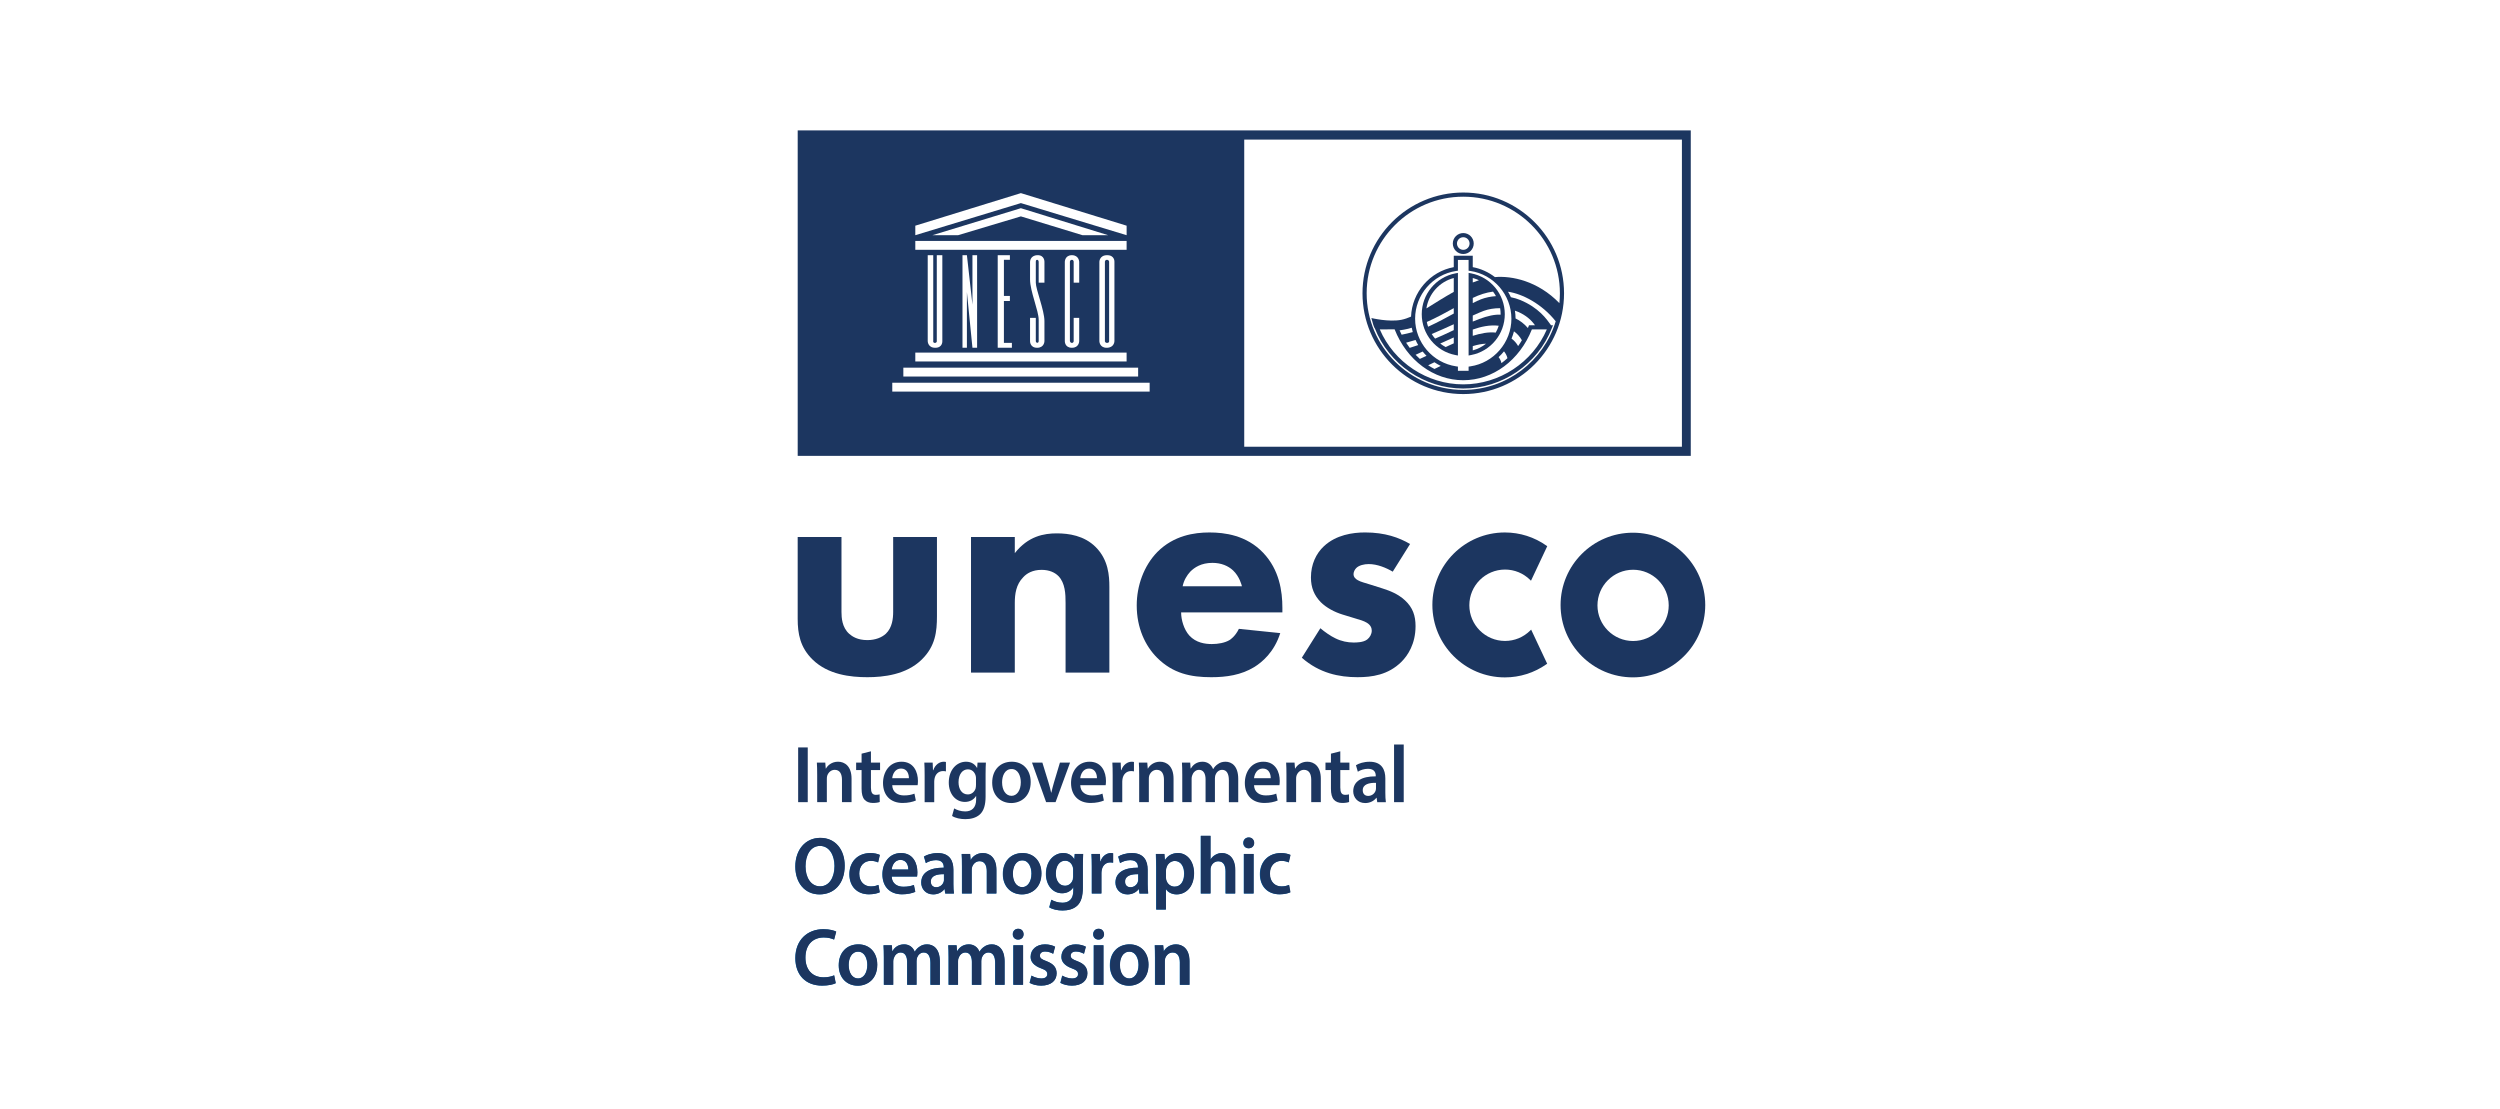 <?xml version="1.0" encoding="UTF-8"?> <svg xmlns="http://www.w3.org/2000/svg" id="a" data-name="Calque 1" width="329" height="146" viewBox="0 0 329 146"><g><path d="M105.986,114.018c0,1.463.708,2.628,1.917,2.628,1.221,0,1.908-1.175,1.908-2.682,0-1.357-.646-2.639-1.908-2.639-1.251,0-1.917,1.207-1.917,2.692M111.145,113.912c0,2.414-1.405,3.792-3.313,3.792-1.949,0-3.18-1.548-3.18-3.665,0-2.212,1.333-3.771,3.282-3.771,2.02,0,3.21,1.593,3.21,3.644" fill="#0069b4"></path><path d="M115.758,117.426c-.266.128-.79.267-1.416.267-1.558,0-2.574-1.036-2.574-2.649,0-1.56,1.026-2.779,2.78-2.779.462,0,.933.107,1.22.246l-.226.983c-.204-.095-.502-.202-.954-.202-.964,0-1.538.736-1.528,1.688,0,1.068.667,1.677,1.528,1.677.442,0,.749-.097.995-.203l.175.972Z" fill="#0069b4"></path><path d="M119.52,114.435c.011-.481-.194-1.272-1.036-1.272-.78,0-1.108.737-1.159,1.272h2.194ZM117.325,115.353c.031.94.738,1.347,1.538,1.347.585,0,1.004-.086,1.385-.236l.184.908c-.431.182-1.026.321-1.744.321-1.62,0-2.574-1.036-2.574-2.628,0-1.442.842-2.799,2.442-2.799,1.62,0,2.153,1.389,2.153,2.532,0,.246-.021.438-.041.556h-3.343Z" fill="#0069b4"></path><path d="M124.215,115.044c-.892-.021-1.743.182-1.743.972,0,.513.318.748.717.748.503,0,.873-.343.984-.716.031-.097.041-.204.041-.289v-.715ZM124.379,117.587l-.082-.578h-.031c-.308.407-.831.694-1.477.694-1.005,0-1.569-.758-1.569-1.548,0-1.314,1.118-1.977,2.964-1.966v-.085c0-.342-.133-.909-1.015-.909-.493,0-1.005.161-1.343.386l-.246-.856c.369-.234,1.015-.459,1.805-.459,1.6,0,2.061,1.058,2.061,2.19v1.88c0,.47.021.929.072,1.25h-1.138Z" fill="#0069b4"></path><path d="M126.582,113.932c0-.598-.011-1.1-.041-1.548h1.108l.062.779h.031c.215-.406.759-.897,1.59-.897.872,0,1.774.588,1.774,2.234v3.088h-1.261v-2.939c0-.748-.266-1.314-.954-1.314-.503,0-.851.374-.985.77-.041.118-.051.278-.051.427v3.056h-1.271v-3.655Z" fill="#0069b4"></path><path d="M133.267,114.99c0,1.004.472,1.764,1.241,1.764.718,0,1.221-.738,1.221-1.785,0-.812-.348-1.741-1.21-1.741-.892,0-1.251.897-1.251,1.763M137.03,114.937c0,1.912-1.292,2.766-2.563,2.766-1.416,0-2.503-1.014-2.503-2.681,0-1.709,1.077-2.756,2.585-2.756,1.487,0,2.481,1.09,2.481,2.671" fill="#0069b4"></path><path d="M141.213,114.467c0-.118-.01-.246-.041-.353-.133-.481-.492-.845-1.026-.845-.707,0-1.231.642-1.231,1.699,0,.887.432,1.603,1.221,1.603.472,0,.882-.32,1.026-.79.031-.139.051-.321.051-.47v-.844ZM142.516,112.384c-.021.353-.041.78-.041,1.495v2.949c0,1.09-.216,1.87-.739,2.362-.523.48-1.241.63-1.928.63-.636,0-1.313-.139-1.743-.417l.276-.994c.318.192.851.396,1.456.396.821,0,1.437-.449,1.437-1.571v-.449h-.021c-.287.459-.801.769-1.457.769-1.241,0-2.123-1.069-2.123-2.543,0-1.709,1.067-2.746,2.267-2.746.759,0,1.21.385,1.446.813h.02l.051-.694h1.098Z" fill="#0069b4"></path><path d="M143.662,114.061c0-.706-.011-1.207-.041-1.677h1.098l.041.994h.041c.246-.737.83-1.111,1.363-1.111.124,0,.195.011.298.032v1.239c-.103-.021-.216-.043-.369-.043-.605,0-1.015.407-1.129.995-.02.117-.041.256-.041.405v2.692h-1.261v-3.526Z" fill="#0069b4"></path><path d="M149.773,115.044c-.892-.021-1.743.182-1.743.972,0,.513.318.748.717.748.503,0,.873-.343.984-.716.031-.097.041-.204.041-.289v-.715ZM149.937,117.587l-.082-.578h-.031c-.308.407-.831.694-1.477.694-1.005,0-1.569-.758-1.569-1.548,0-1.314,1.118-1.977,2.964-1.966v-.085c0-.342-.133-.909-1.015-.909-.493,0-1.005.161-1.343.386l-.246-.856c.369-.234,1.015-.459,1.805-.459,1.6,0,2.061,1.058,2.061,2.19v1.88c0,.47.021.929.072,1.25h-1.138Z" fill="#0069b4"></path><path d="M153.401,115.407c0,.128.01.246.041.364.124.534.575.918,1.108.918.799,0,1.271-.694,1.271-1.72,0-.918-.43-1.666-1.241-1.666-.524,0-1.005.395-1.128.972-.031.107-.051.224-.051.331v.801ZM152.14,114.114c0-.684-.021-1.239-.041-1.73h1.108l.062.801h.021c.369-.588.954-.92,1.712-.92,1.149,0,2.103,1.026,2.103,2.65,0,1.88-1.139,2.788-2.276,2.788-.626,0-1.149-.278-1.405-.694h-.021v2.692h-1.261v-5.588Z" fill="#0069b4"></path><path d="M158.004,110.001h1.271v3.098h.021c.155-.246.359-.449.626-.599.246-.15.543-.234.861-.234.851,0,1.744.587,1.744,2.254v3.066h-1.261v-2.917c0-.759-.266-1.324-.964-1.324-.492,0-.84.341-.974.736-.041.107-.051.246-.051.395v3.109h-1.271v-7.585Z" fill="#0069b4"></path><path d="M163.673,112.383h1.272v5.203h-1.272v-5.203ZM165.017,110.931c0,.395-.277.704-.718.704-.421,0-.698-.309-.698-.704,0-.407.288-.717.708-.717.431,0,.697.31.708.717" fill="#0069b4"></path><path d="M169.785,117.426c-.266.128-.79.267-1.415.267-1.559,0-2.574-1.036-2.574-2.649,0-1.56,1.026-2.779,2.78-2.779.462,0,.933.107,1.22.246l-.226.983c-.205-.095-.502-.202-.954-.202-.964,0-1.538.736-1.529,1.688,0,1.068.667,1.677,1.529,1.677.441,0,.749-.097.994-.203l.175.972Z" fill="#0069b4"></path><path d="M109.966,129.387c-.298.16-.954.321-1.785.321-2.194,0-3.527-1.431-3.527-3.622,0-2.371,1.579-3.803,3.692-3.803.83,0,1.425.182,1.682.321l-.277,1.047c-.328-.149-.779-.278-1.353-.278-1.405,0-2.421.919-2.421,2.65,0,1.581.892,2.596,2.41,2.596.514,0,1.046-.106,1.374-.267l.206,1.036Z" fill="#0069b4"></path><path d="M111.666,127.004c0,1.004.472,1.764,1.241,1.764.718,0,1.221-.738,1.221-1.785,0-.812-.349-1.741-1.21-1.741-.892,0-1.251.897-1.251,1.763M115.43,126.951c0,1.912-1.292,2.766-2.563,2.766-1.416,0-2.503-1.014-2.503-2.681,0-1.709,1.077-2.756,2.585-2.756,1.486,0,2.481,1.09,2.481,2.671" fill="#0069b4"></path><path d="M116.3,125.946c0-.598-.011-1.1-.041-1.548h1.087l.052.769h.031c.246-.405.697-.887,1.538-.887.657,0,1.169.385,1.384.962h.021c.175-.288.38-.502.615-.651.277-.204.595-.311,1.006-.311.83,0,1.671.588,1.671,2.255v3.066h-1.231v-2.875c0-.865-.287-1.378-.892-1.378-.43,0-.749.321-.882.695-.031.128-.061.288-.061.438v3.12h-1.231v-3.013c0-.727-.277-1.24-.861-1.24-.472,0-.789.385-.903.749-.051.128-.071.278-.071.427v3.077h-1.231v-3.655Z" fill="#0069b4"></path><path d="M124.819,125.946c0-.598-.011-1.1-.041-1.548h1.087l.052.769h.031c.246-.405.697-.887,1.538-.887.657,0,1.169.385,1.384.962h.021c.175-.288.379-.502.615-.651.277-.204.595-.311,1.006-.311.83,0,1.671.588,1.671,2.255v3.066h-1.231v-2.875c0-.865-.287-1.378-.892-1.378-.43,0-.749.321-.882.695-.031.128-.061.288-.061.438v3.12h-1.231v-3.013c0-.727-.277-1.24-.861-1.24-.472,0-.789.385-.903.749-.051.128-.071.278-.071.427v3.077h-1.231v-3.655Z" fill="#0069b4"></path><path d="M133.339,124.397h1.271v5.203h-1.271v-5.203ZM134.681,122.945c0,.395-.276.704-.717.704-.421,0-.698-.309-.698-.704,0-.407.287-.717.708-.717.431,0,.697.31.707.717" fill="#0069b4"></path><path d="M135.727,128.393c.287.181.831.375,1.282.375.553,0,.8-.236.8-.578,0-.352-.205-.533-.821-.757-.974-.353-1.385-.909-1.374-1.518,0-.919.728-1.635,1.887-1.635.554,0,1.036.15,1.323.31l-.247.929c-.214-.128-.615-.299-1.056-.299-.452,0-.697.224-.697.545,0,.331.236.491.871.726.902.343,1.324.823,1.334,1.593,0,.94-.708,1.624-2.031,1.624-.605,0-1.148-.15-1.518-.363l.246-.951Z" fill="#0069b4"></path><path d="M139.776,128.393c.287.181.831.375,1.282.375.553,0,.8-.236.8-.578,0-.352-.205-.533-.821-.757-.974-.353-1.385-.909-1.374-1.518,0-.919.728-1.635,1.887-1.635.554,0,1.036.15,1.323.31l-.247.929c-.214-.128-.615-.299-1.056-.299-.452,0-.697.224-.697.545,0,.331.236.491.871.726.902.343,1.324.823,1.334,1.593,0,.94-.708,1.624-2.031,1.624-.605,0-1.148-.15-1.518-.363l.246-.951Z" fill="#0069b4"></path><path d="M143.919,124.397h1.271v5.203h-1.271v-5.203ZM145.261,122.945c0,.395-.276.704-.717.704-.421,0-.698-.309-.698-.704,0-.407.287-.717.708-.717.431,0,.697.31.707.717" fill="#0069b4"></path><path d="M147.353,127.004c0,1.004.472,1.764,1.241,1.764.718,0,1.221-.738,1.221-1.785,0-.812-.349-1.741-1.21-1.741-.892,0-1.251.897-1.251,1.763M151.117,126.951c0,1.912-1.292,2.766-2.563,2.766-1.416,0-2.503-1.014-2.503-2.681,0-1.709,1.077-2.756,2.585-2.756,1.486,0,2.481,1.09,2.481,2.671" fill="#0069b4"></path><path d="M151.986,125.946c0-.598-.011-1.1-.041-1.548h1.108l.062.779h.031c.215-.406.759-.897,1.59-.897.872,0,1.774.588,1.774,2.234v3.088h-1.261v-2.939c0-.748-.266-1.314-.954-1.314-.503,0-.851.374-.985.77-.041.118-.051.278-.051.427v3.056h-1.271v-3.655Z" fill="#0069b4"></path></g><g><g><path d="M201.378,82.977c-.886.884-2.065,1.371-3.316,1.371-2.591,0-4.697-2.108-4.697-4.697s2.105-4.697,4.697-4.697c1.242,0,2.412.481,3.297,1.353l.119.118,2.139-4.546-.081-.058c-1.616-1.144-3.517-1.749-5.498-1.749-5.259,0-9.537,4.278-9.537,9.536s4.278,9.537,9.537,9.537c1.976,0,3.875-.603,5.489-1.743l.081-.058-2.11-4.486-.12.12Z" fill="#1c3660"></path><path d="M214.916,84.356c-2.586,0-4.69-2.103-4.69-4.687s2.103-4.69,4.69-4.69,4.687,2.103,4.687,4.69-2.103,4.687-4.687,4.687M214.891,70.103c-5.25,0-9.519,4.271-9.519,9.519s4.27,9.519,9.519,9.519,9.519-4.27,9.519-9.519-4.271-9.519-9.519-9.519" fill="#1c3660"></path><path d="M110.739,70.671v9.844c0,.801.079,2.041,1.001,2.882.399.359,1.119.841,2.4.841,1.08,0,1.921-.361,2.441-.841.841-.8.96-2.001.96-2.882v-9.844h5.763v10.404c0,2.041-.201,3.961-2.001,5.723-2.041,2-5.042,2.321-7.163,2.321-2.201,0-5.162-.321-7.203-2.321-1.64-1.601-1.961-3.401-1.961-5.362v-10.765h5.763Z" fill="#1c3660"></path><path d="M127.785,70.671h5.763v2.121c1.761-2.241,3.841-2.601,5.522-2.601,1.561,0,3.601.281,5.122,1.801,1.681,1.68,1.8,3.801,1.8,5.242v11.284h-5.763v-9.164c0-1.16-.04-2.64-.96-3.561-.44-.439-1.161-.8-2.2-.8-1.202,0-1.961.48-2.402.96-.96.96-1.12,2.241-1.12,3.401v9.164h-5.763v-17.847Z" fill="#1c3660"></path><path d="M163.439,77.153c-.041-.16-.32-1.28-1.161-2.08-.641-.6-1.56-1-2.722-1-1.48,0-2.36.6-2.92,1.16-.44.481-.84,1.122-1.001,1.921h7.804ZM168.762,80.594h-13.326c0,.961.361,2.241,1.08,3.042.881.96,2.081,1.121,2.961,1.121.841,0,1.721-.161,2.321-.521.08-.04.76-.479,1.24-1.481l5.443.561c-.799,2.521-2.4,3.84-3.441,4.481-1.721,1.04-3.642,1.322-5.643,1.322-2.681,0-5.042-.482-7.123-2.563-1.56-1.56-2.681-3.921-2.681-6.882,0-2.561.92-5.202,2.721-7.042,2.161-2.162,4.842-2.561,6.843-2.561s4.882.361,7.084,2.68c2.121,2.242,2.521,5.042,2.521,7.243v.6Z" fill="#1c3660"></path><path d="M183.286,75.233c-.88-.521-2.042-1.001-3.161-1.001-.601,0-1.281.16-1.642.52-.199.2-.359.521-.359.801,0,.4.28.64.56.8.4.24,1,.361,1.721.6l1.52.481c1,.32,2.041.72,2.96,1.56,1.042.961,1.401,2.041,1.401,3.402,0,2.36-1.04,3.88-1.84,4.682-1.761,1.761-3.923,2.04-5.802,2.04-2.401,0-5.002-.519-7.324-2.561l2.441-3.882c.56.48,1.361,1.041,1.962,1.32.799.401,1.64.561,2.4.561.359,0,1.281,0,1.8-.4.361-.28.599-.72.599-1.16,0-.321-.118-.721-.64-1.04-.4-.241-.92-.4-1.76-.641l-1.441-.44c-1.041-.32-2.12-.881-2.881-1.64-.841-.881-1.281-1.882-1.281-3.243,0-1.72.68-3.161,1.721-4.122,1.6-1.481,3.762-1.8,5.403-1.8,2.64,0,4.482.68,5.921,1.52l-2.281,3.642Z" fill="#1c3660"></path></g><g><path d="M145.96,44.892v-10.436s0-.262-.292-.262c-.262,0-.262.262-.262.262v10.436s0,.233.291.233.263-.233.263-.233Z" fill="#1c3660"></path><path d="M104.977,17.16v42.836h117.529V17.16h-117.529ZM123.02,45.125c.261,0,.261-.204.261-.204v-11.338h.73v11.31s.058.875-.933.875-.99-.875-.99-.875v-11.31h.728v11.281s-.058.261.205.261ZM148.262,46.402v1.166h-27.808v-1.166h27.808ZM126.663,45.766v-12.185h.582l.729,6.512v-6.512h.613v12.185h-.613l-.729-7.326v7.326h-.582ZM132.901,38.946v.67h-.787v5.508h1.05v.642h-1.865v-12.185h1.603v.612h-.787v4.752h.787ZM136.501,45.11c.19.015.19-.218.19-.218v-2.813c0-1.181-1.137-3.76-1.137-5.29v-2.333s0-.845.962-.874c.962-.03.933.874.933.874v2.74h-.758v-2.74s0-.262-.205-.262c-.204,0-.174.262-.174.262v2.742c0,.903,1.134,3.627,1.136,5.057.001.596.001,2.637.001,2.637,0,0,0,.875-.963.875s-.932-.875-.932-.875v-3.062h.757v3.062s0,.204.19.218ZM141.063,34.194c-.264,0-.264.262-.264.262v10.436s.044.233.264.233c.233,0,.233-.233.233-.233v-3.062h.728v3.062s0,.875-.961.875-.933-.875-.933-.875v-10.436s0-.874.933-.874.961.874.961.874v2.74h-.728v-2.74s0-.262-.233-.262ZM144.677,44.892v-10.436s0-.874,1.02-.874.962.874.962.874v10.436s0,.875-1.021.875c-.961,0-.961-.875-.961-.875ZM120.454,32.87v-1.166h27.808v1.166h-27.808ZM122.699,30.954l11.647-3.556,11.497,3.556h-3.381l-8.116-2.479-8.266,2.479h-3.382ZM120.454,29.7l13.893-4.285,13.916,4.285v1.253l-13.916-4.226-13.893,4.226v-1.253ZM118.88,48.385h30.898v1.166h-30.898v-1.166ZM151.294,51.533h-33.871v-1.166h33.871v1.166ZM221.339,58.787h-57.598V18.368h57.598v40.418Z" fill="#1c3660"></path></g><g><path d="M192.565,25.336c-7.312,0-13.261,5.949-13.261,13.262s5.949,13.262,13.261,13.262,13.263-5.949,13.263-13.262-5.95-13.262-13.263-13.262ZM192.565,51.312c-7.01,0-12.713-5.704-12.713-12.714s5.703-12.714,12.713-12.714,12.716,5.704,12.716,12.714c0,.437-.022.869-.066,1.294-2.845-2.928-6.261-3.617-8.485-3.427-.84-.646-1.829-1.108-2.915-1.309v-1.499h-2.5v1.499c-3.14.579-5.494,3.314-5.622,6.51-.422.181-.844.333-1.261.417-1.649.333-3.961-.231-3.961-.231,0,0,.165.621.227.804,0,0-.008.043.18.497h.027s.008.02.008.02c1.857,4.76,6.539,7.957,11.651,7.957s9.807-3.197,11.663-7.955l.145-.373h-.257c-.595-.829-1.608-2.304-4.044-3.319-.389-.163-.809-.281-1.239-.37-.113-.249-.241-.49-.381-.724,1.914.281,4.457,1.603,6.28,3.892-1.584,5.219-6.437,9.031-12.167,9.031ZM185.788,43.129c.034.194.078.386.129.575-.507.14-.998.251-1.464.343-.093-.188-.183-.378-.267-.573.392-.057.779-.122,1.126-.208.154-.038.316-.088.476-.136ZM199.237,43.603c.403.289.759.672,1.044,1.173-.157.264-.321.52-.495.765-.227-.404-.52-.725-.867-.983.129-.309.236-.628.319-.956ZM197.926,46.237c.214.26.373.559.455.898-.254.234-.518.453-.792.655-.06-.3-.191-.564-.374-.791.255-.236.493-.49.711-.761ZM188.777,48.555c-.284-.146-.562-.305-.831-.482.262-.129.536-.262.825-.401.266.178.541.342.832.482-.283.135-.558.268-.825.4ZM186.853,47.233c-.193-.172-.38-.355-.561-.544.298-.137.608-.279.932-.427.159.197.328.386.507.564-.303.14-.596.276-.879.407ZM185.519,45.779c-.166-.219-.325-.445-.476-.68.394-.103.809-.22,1.246-.358.103.23.217.455.344.672-.395.136-.765.257-1.114.366ZM183.533,43.343c1.609,4.073,5.136,6.694,9.032,6.694s7.421-2.619,9.03-6.688h1.969c-1.869,4.343-6.238,7.233-10.999,7.233s-9.117-2.892-10.987-7.236l1.955-.003ZM201.218,42.801l-.067.177c-.025.065-.054.127-.08.191-.488-.568-1.044-.981-1.623-1.261-.001-.348-.033-.689-.086-1.025.153.053.307.103.457.171.994.45,1.669,1.023,2.184,1.747h-.785ZM198.902,41.936c0,3.123-2.321,5.821-5.4,6.276l-.234.034v.552h-1.405v-.552l-.234-.035c-3.078-.456-5.4-3.154-5.4-6.276s2.322-5.82,5.4-6.277l.233-.035v-1.42h1.405v1.42l.233.035c3.078.457,5.4,3.155,5.4,6.277Z" fill="#1c3660"></path><path d="M192.566,33.428c.759,0,1.376-.619,1.376-1.379s-.617-1.378-1.376-1.378-1.376.618-1.376,1.378.617,1.379,1.376,1.379ZM192.566,31.218c.457,0,.829.373.829.83s-.372.831-.829.831-.828-.373-.828-.831.372-.83.828-.83Z" fill="#1c3660"></path><path d="M193.593,35.974l-.325-.062v10.873l.325-.062c2.572-.489,4.438-2.75,4.438-5.375s-1.866-4.884-4.437-5.375ZM197.483,41.349c0,.021-.005.04-.005.061-.198-.007-.392-.007-.578.009-.913.082-1.883.397-3.085.9v-.795c.625-.282,1.14-.507,1.453-.619.624-.224,1.367-.354,2.148-.35.042.259.067.524.067.794ZM196.839,43.771c-.945-.11-2,.097-3.024.424v-.826c1.071-.38,2.23-.642,3.42-.502-.103.316-.235.618-.397.903ZM194.863,39.402c-.307.117-.664.29-1.047.487v-.682c.893-.426,1.734-.711,2.667-.829.143.189.273.387.387.594-.679.045-1.359.18-2.007.429ZM194.628,36.881c-.26.081-.53.179-.812.294v-.59c.283.074.553.175.812.295ZM193.816,45.547c.672-.202,1.243-.31,1.746-.313-.511.396-1.095.707-1.746.878v-.565Z" fill="#1c3660"></path><path d="M187.102,41.349c0,2.625,1.866,4.885,4.436,5.375l.325.062v-10.873l-.325.062c-2.571.491-4.436,2.751-4.436,5.375ZM190.956,45.347c-.202.09-.45.203-.715.324-.25-.135-.485-.29-.706-.464.717-.325,1.345-.608,1.78-.798v.776c-.121.054-.246.11-.359.161ZM191.315,41.264c-.979.543-2.069,1.13-3.256,1.678-.041.019-.083.036-.124.054-.072-.202-.121-.413-.166-.625,1.252-.558,2.501-1.232,3.546-1.818v.71ZM191.315,42.671v.773c-.455.213-.934.437-1.454.679-.336.157-.67.297-1.003.438-.164-.19-.311-.392-.445-.605.908-.38,1.92-.836,2.902-1.285ZM191.315,36.586v1.824c-1.293.724-2.477,1.481-3.106,1.872-.162.1-.33.202-.496.303.3-1.916,1.706-3.502,3.602-3.999Z" fill="#1c3660"></path></g><rect x="105.037" y="98.362" width="1.262" height="7.202" fill="#1c3660"></rect><g><path d="M107.54,101.909c0-.598-.011-1.1-.041-1.549h1.108l.062.779h.031c.215-.406.76-.898,1.59-.898.872,0,1.775.589,1.775,2.234v3.089h-1.262v-2.94c0-.748-.266-1.315-.954-1.315-.503,0-.851.374-.985.77-.041.118-.051.278-.051.427v3.057h-1.272v-3.656Z" fill="#1c3660"></path><path d="M114.616,98.874v1.486h1.201v.983h-1.201v2.298c0,.63.165.961.646.961.216,0,.38-.032.493-.065l.02,1.005c-.185.076-.513.129-.913.129-.462,0-.852-.161-1.088-.428-.267-.299-.39-.769-.39-1.453v-2.447h-.717v-.983h.717v-1.176l1.231-.311Z" fill="#1c3660"></path><path d="M119.611,102.412c.01-.482-.195-1.272-1.036-1.272-.78,0-1.108.737-1.159,1.272h2.195ZM117.416,103.331c.031.94.738,1.347,1.539,1.347.585,0,1.005-.086,1.385-.236l.185.908c-.431.182-1.026.321-1.745.321-1.62,0-2.575-1.037-2.575-2.629,0-1.443.842-2.8,2.442-2.8,1.62,0,2.154,1.389,2.154,2.533,0,.246-.021.438-.041.556h-3.344Z" fill="#1c3660"></path><path d="M121.682,102.038c0-.706-.011-1.208-.041-1.678h1.098l.041.994h.041c.246-.737.83-1.111,1.364-1.111.124,0,.195.011.298.032v1.24c-.103-.021-.216-.043-.369-.043-.606,0-1.015.407-1.129.995-.02.117-.041.256-.041.405v2.693h-1.262v-3.527Z" fill="#1c3660"></path><path d="M128.441,102.444c0-.118-.01-.246-.041-.353-.133-.482-.492-.845-1.026-.845-.707,0-1.231.642-1.231,1.699,0,.888.432,1.603,1.221,1.603.472,0,.882-.32,1.026-.79.031-.139.051-.321.051-.47v-.844ZM129.744,100.36c-.021.353-.041.78-.041,1.496v2.95c0,1.09-.216,1.871-.739,2.363-.523.48-1.241.631-1.929.631-.636,0-1.313-.139-1.743-.418l.276-.994c.318.192.851.396,1.456.396.821,0,1.437-.45,1.437-1.571v-.449h-.021c-.287.46-.801.769-1.457.769-1.241,0-2.124-1.069-2.124-2.544,0-1.71,1.067-2.747,2.268-2.747.759,0,1.21.385,1.446.813h.02l.051-.695h1.099Z" fill="#1c3660"></path><path d="M131.876,102.968c0,1.005.472,1.764,1.241,1.764.718,0,1.221-.738,1.221-1.785,0-.812-.348-1.742-1.211-1.742-.893,0-1.252.898-1.252,1.763M135.64,102.914c0,1.913-1.292,2.767-2.564,2.767-1.416,0-2.504-1.015-2.504-2.682,0-1.71,1.077-2.757,2.586-2.757,1.488,0,2.482,1.09,2.482,2.672" fill="#1c3660"></path><path d="M137.177,100.36l.811,2.639c.143.46.246.877.338,1.304h.031c.092-.427.205-.834.338-1.304l.79-2.639h1.334l-1.908,5.205h-1.242l-1.857-5.205h1.364Z" fill="#1c3660"></path><path d="M144.357,102.412c.011-.482-.195-1.272-1.036-1.272-.78,0-1.108.737-1.159,1.272h2.195ZM142.161,103.331c.031.94.738,1.347,1.539,1.347.585,0,1.005-.086,1.385-.236l.185.908c-.431.182-1.026.321-1.745.321-1.62,0-2.575-1.037-2.575-2.629,0-1.443.842-2.8,2.442-2.8,1.62,0,2.154,1.389,2.154,2.533,0,.246-.021.438-.041.556h-3.344Z" fill="#1c3660"></path><path d="M146.427,102.038c0-.706-.011-1.208-.041-1.678h1.098l.041.994h.041c.246-.737.83-1.111,1.364-1.111.124,0,.195.011.298.032v1.24c-.103-.021-.216-.043-.369-.043-.606,0-1.015.407-1.129.995-.02.117-.041.256-.041.405v2.693h-1.262v-3.527Z" fill="#1c3660"></path><path d="M149.914,101.909c0-.598-.011-1.1-.041-1.549h1.108l.062.779h.031c.215-.406.76-.898,1.59-.898.872,0,1.775.589,1.775,2.234v3.089h-1.262v-2.94c0-.748-.266-1.315-.954-1.315-.503,0-.851.374-.985.77-.041.118-.051.278-.051.427v3.057h-1.272v-3.656Z" fill="#1c3660"></path><path d="M155.585,101.909c0-.598-.011-1.1-.041-1.549h1.087l.052.769h.031c.246-.405.698-.887,1.539-.887.657,0,1.169.385,1.384.962h.021c.175-.288.38-.502.616-.651.277-.204.595-.311,1.006-.311.83,0,1.671.589,1.671,2.256v3.067h-1.231v-2.876c0-.866-.287-1.379-.892-1.379-.43,0-.749.321-.883.695-.031.128-.061.288-.061.438v3.121h-1.231v-3.014c0-.727-.277-1.24-.861-1.24-.472,0-.789.385-.903.749-.051.128-.071.278-.071.427v3.078h-1.231v-3.656Z" fill="#1c3660"></path><path d="M167.226,102.412c.01-.482-.195-1.272-1.037-1.272-.779,0-1.108.737-1.159,1.272h2.196ZM165.03,103.331c.031.94.738,1.347,1.54,1.347.584,0,1.004-.086,1.384-.236l.185.908c-.43.182-1.026.321-1.744.321-1.621,0-2.575-1.037-2.575-2.629,0-1.443.841-2.8,2.442-2.8,1.621,0,2.155,1.389,2.155,2.533,0,.246-.021.438-.041.556h-3.345Z" fill="#1c3660"></path><path d="M169.296,101.909c0-.598-.01-1.1-.041-1.549h1.108l.061.779h.031c.216-.406.76-.898,1.59-.898.873,0,1.775.589,1.775,2.234v3.089h-1.261v-2.94c0-.748-.267-1.315-.955-1.315-.502,0-.851.374-.985.77-.041.118-.051.278-.051.427v3.057h-1.272v-3.656Z" fill="#1c3660"></path><path d="M176.383,98.874v1.486h1.201v.983h-1.201v2.298c0,.63.165.961.646.961.216,0,.379-.032.493-.065l.02,1.005c-.185.076-.513.129-.913.129-.462,0-.851-.161-1.088-.428-.266-.299-.39-.769-.39-1.453v-2.447h-.718v-.983h.718v-1.176l1.231-.311Z" fill="#1c3660"></path><path d="M181.08,103.021c-.892-.021-1.743.182-1.743.973,0,.513.318.748.717.748.503,0,.873-.343.985-.716.031-.097.041-.204.041-.289v-.715ZM181.244,105.565l-.082-.578h-.031c-.308.407-.831.695-1.478.695-1.005,0-1.569-.758-1.569-1.549,0-1.315,1.117-1.978,2.964-1.966v-.085c0-.342-.133-.909-1.015-.909-.493,0-1.005.161-1.344.386l-.247-.856c.369-.234,1.015-.459,1.805-.459,1.6,0,2.062,1.058,2.062,2.191v1.881c0,.47.021.929.072,1.25h-1.139Z" fill="#1c3660"></path></g><rect x="183.458" y="97.977" width="1.272" height="7.587" fill="#1c3660"></rect><g><path d="M106.012,114.013c0,1.463.708,2.629,1.918,2.629,1.221,0,1.909-1.176,1.909-2.682,0-1.357-.646-2.64-1.909-2.64-1.251,0-1.918,1.207-1.918,2.693M111.172,113.906c0,2.415-1.406,3.793-3.314,3.793-1.949,0-3.181-1.549-3.181-3.666,0-2.212,1.334-3.773,3.283-3.773,2.021,0,3.211,1.593,3.211,3.645" fill="#1c3660"></path><path d="M115.786,117.422c-.266.128-.79.267-1.416.267-1.559,0-2.575-1.036-2.575-2.65,0-1.56,1.026-2.779,2.781-2.779.462,0,.933.107,1.22.246l-.226.983c-.204-.095-.502-.202-.954-.202-.964,0-1.539.737-1.529,1.689,0,1.069.668,1.678,1.529,1.678.442,0,.75-.097.995-.203l.175.972Z" fill="#1c3660"></path><path d="M119.549,114.43c.011-.482-.195-1.272-1.036-1.272-.78,0-1.108.737-1.159,1.272h2.195ZM117.354,115.349c.031.94.738,1.347,1.539,1.347.585,0,1.005-.086,1.385-.236l.185.908c-.431.182-1.026.321-1.745.321-1.62,0-2.575-1.037-2.575-2.629,0-1.443.842-2.8,2.442-2.8,1.62,0,2.154,1.389,2.154,2.533,0,.246-.021.438-.041.556h-3.344Z" fill="#1c3660"></path><path d="M124.246,115.039c-.892-.021-1.743.182-1.743.973,0,.513.318.748.717.748.503,0,.873-.343.985-.716.031-.097.041-.204.041-.289v-.715ZM124.411,117.583l-.082-.578h-.031c-.308.407-.831.695-1.478.695-1.005,0-1.57-.758-1.57-1.549,0-1.315,1.118-1.978,2.965-1.966v-.085c0-.342-.133-.909-1.015-.909-.493,0-1.005.161-1.344.386l-.247-.856c.369-.234,1.015-.459,1.805-.459,1.6,0,2.062,1.058,2.062,2.191v1.881c0,.47.021.929.072,1.25h-1.139Z" fill="#1c3660"></path><path d="M126.614,113.927c0-.598-.011-1.1-.041-1.549h1.108l.062.779h.031c.215-.406.76-.898,1.59-.898.872,0,1.775.589,1.775,2.234v3.089h-1.262v-2.94c0-.748-.266-1.315-.954-1.315-.503,0-.851.374-.985.77-.041.118-.051.278-.051.427v3.057h-1.272v-3.656Z" fill="#1c3660"></path><path d="M133.301,114.985c0,1.005.472,1.764,1.241,1.764.718,0,1.221-.738,1.221-1.785,0-.812-.348-1.742-1.211-1.742-.893,0-1.252.898-1.252,1.763M137.066,114.932c0,1.913-1.292,2.767-2.564,2.767-1.416,0-2.504-1.015-2.504-2.682,0-1.71,1.077-2.757,2.586-2.757,1.488,0,2.482,1.09,2.482,2.672" fill="#1c3660"></path><path d="M141.25,114.462c0-.118-.01-.246-.041-.353-.133-.482-.492-.845-1.026-.845-.707,0-1.231.642-1.231,1.699,0,.888.432,1.603,1.221,1.603.472,0,.882-.32,1.026-.79.031-.139.051-.321.051-.47v-.844ZM142.553,112.378c-.021.353-.041.78-.041,1.496v2.95c0,1.09-.216,1.871-.739,2.363-.523.48-1.241.631-1.929.631-.636,0-1.313-.139-1.743-.418l.276-.994c.318.192.851.396,1.456.396.821,0,1.437-.45,1.437-1.571v-.449h-.021c-.287.46-.801.769-1.457.769-1.241,0-2.124-1.069-2.124-2.544,0-1.71,1.067-2.747,2.268-2.747.759,0,1.211.385,1.446.813h.02l.051-.695h1.099Z" fill="#1c3660"></path><path d="M143.699,114.056c0-.706-.011-1.208-.041-1.678h1.098l.041.994h.041c.246-.737.83-1.111,1.364-1.111.124,0,.195.011.298.032v1.24c-.103-.021-.216-.043-.369-.043-.606,0-1.015.407-1.129.995-.02.117-.041.256-.041.405v2.693h-1.262v-3.527Z" fill="#1c3660"></path><path d="M149.812,115.039c-.892-.021-1.743.182-1.743.973,0,.513.318.748.717.748.503,0,.873-.343.985-.716.031-.097.041-.204.041-.289v-.715ZM149.977,117.583l-.082-.578h-.031c-.308.407-.831.695-1.478.695-1.005,0-1.57-.758-1.57-1.549,0-1.315,1.118-1.978,2.965-1.966v-.085c0-.342-.133-.909-1.015-.909-.493,0-1.005.161-1.344.386l-.247-.856c.369-.234,1.015-.459,1.805-.459,1.6,0,2.062,1.058,2.062,2.191v1.881c0,.47.021.929.072,1.25h-1.139Z" fill="#1c3660"></path><path d="M153.442,115.402c0,.128.01.246.041.364.124.534.575.918,1.109.918.799,0,1.272-.694,1.272-1.721,0-.918-.43-1.666-1.241-1.666-.524,0-1.005.395-1.129.973-.031.107-.051.224-.051.331v.801ZM152.18,114.109c0-.684-.021-1.239-.041-1.731h1.108l.062.802h.021c.369-.588.954-.92,1.713-.92,1.149,0,2.103,1.026,2.103,2.65,0,1.881-1.139,2.789-2.277,2.789-.626,0-1.149-.278-1.406-.695h-.021v2.693h-1.262v-5.589Z" fill="#1c3660"></path><path d="M158.046,109.995h1.272v3.099h.021c.155-.247.359-.449.626-.599.246-.15.544-.234.861-.234.851,0,1.744.587,1.744,2.255v3.067h-1.262v-2.918c0-.759-.266-1.325-.965-1.325-.492,0-.841.341-.975.737-.041.107-.051.246-.051.395v3.11h-1.272v-7.587Z" fill="#1c3660"></path><path d="M163.717,112.378h1.272v5.205h-1.272v-5.205ZM165.061,110.925c0,.395-.277.705-.718.705-.421,0-.698-.309-.698-.705,0-.407.288-.717.708-.717.431,0,.698.31.708.717" fill="#1c3660"></path><path d="M169.831,117.422c-.266.128-.79.267-1.416.267-1.56,0-2.575-1.036-2.575-2.65,0-1.56,1.026-2.779,2.781-2.779.462,0,.933.107,1.22.246l-.226.983c-.205-.095-.502-.202-.954-.202-.964,0-1.539.737-1.529,1.689,0,1.069.667,1.678,1.529,1.678.441,0,.749-.097.995-.203l.175.972Z" fill="#1c3660"></path><path d="M109.993,129.387c-.298.16-.954.321-1.785.321-2.195,0-3.528-1.431-3.528-3.623,0-2.372,1.58-3.805,3.693-3.805.831,0,1.426.182,1.682.321l-.277,1.047c-.328-.149-.779-.278-1.354-.278-1.406,0-2.422.919-2.422,2.65,0,1.582.893,2.597,2.411,2.597.514,0,1.047-.106,1.374-.267l.206,1.037Z" fill="#1c3660"></path><path d="M111.694,127.003c0,1.005.472,1.764,1.241,1.764.718,0,1.221-.738,1.221-1.785,0-.812-.349-1.742-1.211-1.742-.893,0-1.252.898-1.252,1.763M115.458,126.95c0,1.913-1.292,2.767-2.564,2.767-1.416,0-2.504-1.015-2.504-2.682,0-1.71,1.077-2.757,2.586-2.757,1.487,0,2.482,1.09,2.482,2.672" fill="#1c3660"></path><path d="M116.329,125.945c0-.598-.011-1.1-.041-1.549h1.087l.052.769h.031c.246-.405.698-.887,1.539-.887.657,0,1.169.385,1.384.962h.021c.175-.288.38-.502.616-.651.277-.204.595-.311,1.006-.311.83,0,1.671.589,1.671,2.256v3.067h-1.231v-2.876c0-.866-.287-1.379-.892-1.379-.43,0-.749.321-.883.695-.031.128-.061.288-.061.438v3.121h-1.231v-3.014c0-.727-.277-1.24-.861-1.24-.472,0-.789.385-.903.749-.051.128-.071.278-.071.427v3.078h-1.231v-3.656Z" fill="#1c3660"></path><path d="M124.85,125.945c0-.598-.011-1.1-.041-1.549h1.087l.052.769h.031c.246-.405.698-.887,1.539-.887.657,0,1.169.385,1.384.962h.021c.175-.288.379-.502.616-.651.277-.204.595-.311,1.006-.311.83,0,1.671.589,1.671,2.256v3.067h-1.231v-2.876c0-.866-.287-1.379-.892-1.379-.43,0-.749.321-.883.695-.031.128-.061.288-.061.438v3.121h-1.231v-3.014c0-.727-.277-1.24-.861-1.24-.472,0-.789.385-.903.749-.051.128-.071.278-.071.427v3.078h-1.231v-3.656Z" fill="#1c3660"></path><path d="M133.373,124.396h1.272v5.205h-1.272v-5.205ZM134.716,122.943c0,.395-.276.705-.717.705-.421,0-.698-.309-.698-.705,0-.407.287-.717.708-.717.431,0,.698.31.707.717" fill="#1c3660"></path><path d="M135.762,128.393c.287.181.831.375,1.282.375.554,0,.8-.236.8-.579,0-.352-.205-.534-.821-.757-.975-.353-1.385-.909-1.374-1.518,0-.919.728-1.635,1.887-1.635.554,0,1.036.15,1.324.31l-.247.93c-.214-.128-.615-.299-1.056-.299-.452,0-.698.224-.698.545,0,.331.236.492.871.726.903.343,1.325.824,1.334,1.593,0,.94-.708,1.624-2.032,1.624-.605,0-1.149-.15-1.518-.363l.247-.951Z" fill="#1c3660"></path><path d="M139.813,128.393c.287.181.831.375,1.282.375.554,0,.8-.236.8-.579,0-.352-.205-.534-.821-.757-.975-.353-1.385-.909-1.374-1.518,0-.919.728-1.635,1.887-1.635.554,0,1.036.15,1.324.31l-.247.93c-.214-.128-.615-.299-1.056-.299-.452,0-.698.224-.698.545,0,.331.236.492.871.726.903.343,1.325.824,1.334,1.593,0,.94-.708,1.624-2.032,1.624-.605,0-1.149-.15-1.518-.363l.247-.951Z" fill="#1c3660"></path><path d="M143.956,124.396h1.272v5.205h-1.272v-5.205ZM145.299,122.943c0,.395-.276.705-.717.705-.421,0-.698-.309-.698-.705,0-.407.287-.717.708-.717.431,0,.698.31.707.717" fill="#1c3660"></path><path d="M147.392,127.003c0,1.005.472,1.764,1.241,1.764.718,0,1.221-.738,1.221-1.785,0-.812-.349-1.742-1.211-1.742-.893,0-1.252.898-1.252,1.763M151.157,126.95c0,1.913-1.292,2.767-2.564,2.767-1.416,0-2.504-1.015-2.504-2.682,0-1.71,1.077-2.757,2.586-2.757,1.487,0,2.482,1.09,2.482,2.672" fill="#1c3660"></path><path d="M152.027,125.945c0-.598-.011-1.1-.041-1.549h1.108l.062.779h.031c.215-.406.76-.898,1.59-.898.872,0,1.775.589,1.775,2.234v3.089h-1.262v-2.94c0-.748-.266-1.315-.954-1.315-.503,0-.851.374-.985.77-.041.118-.051.278-.051.427v3.057h-1.272v-3.656Z" fill="#1c3660"></path></g></g></svg> 
